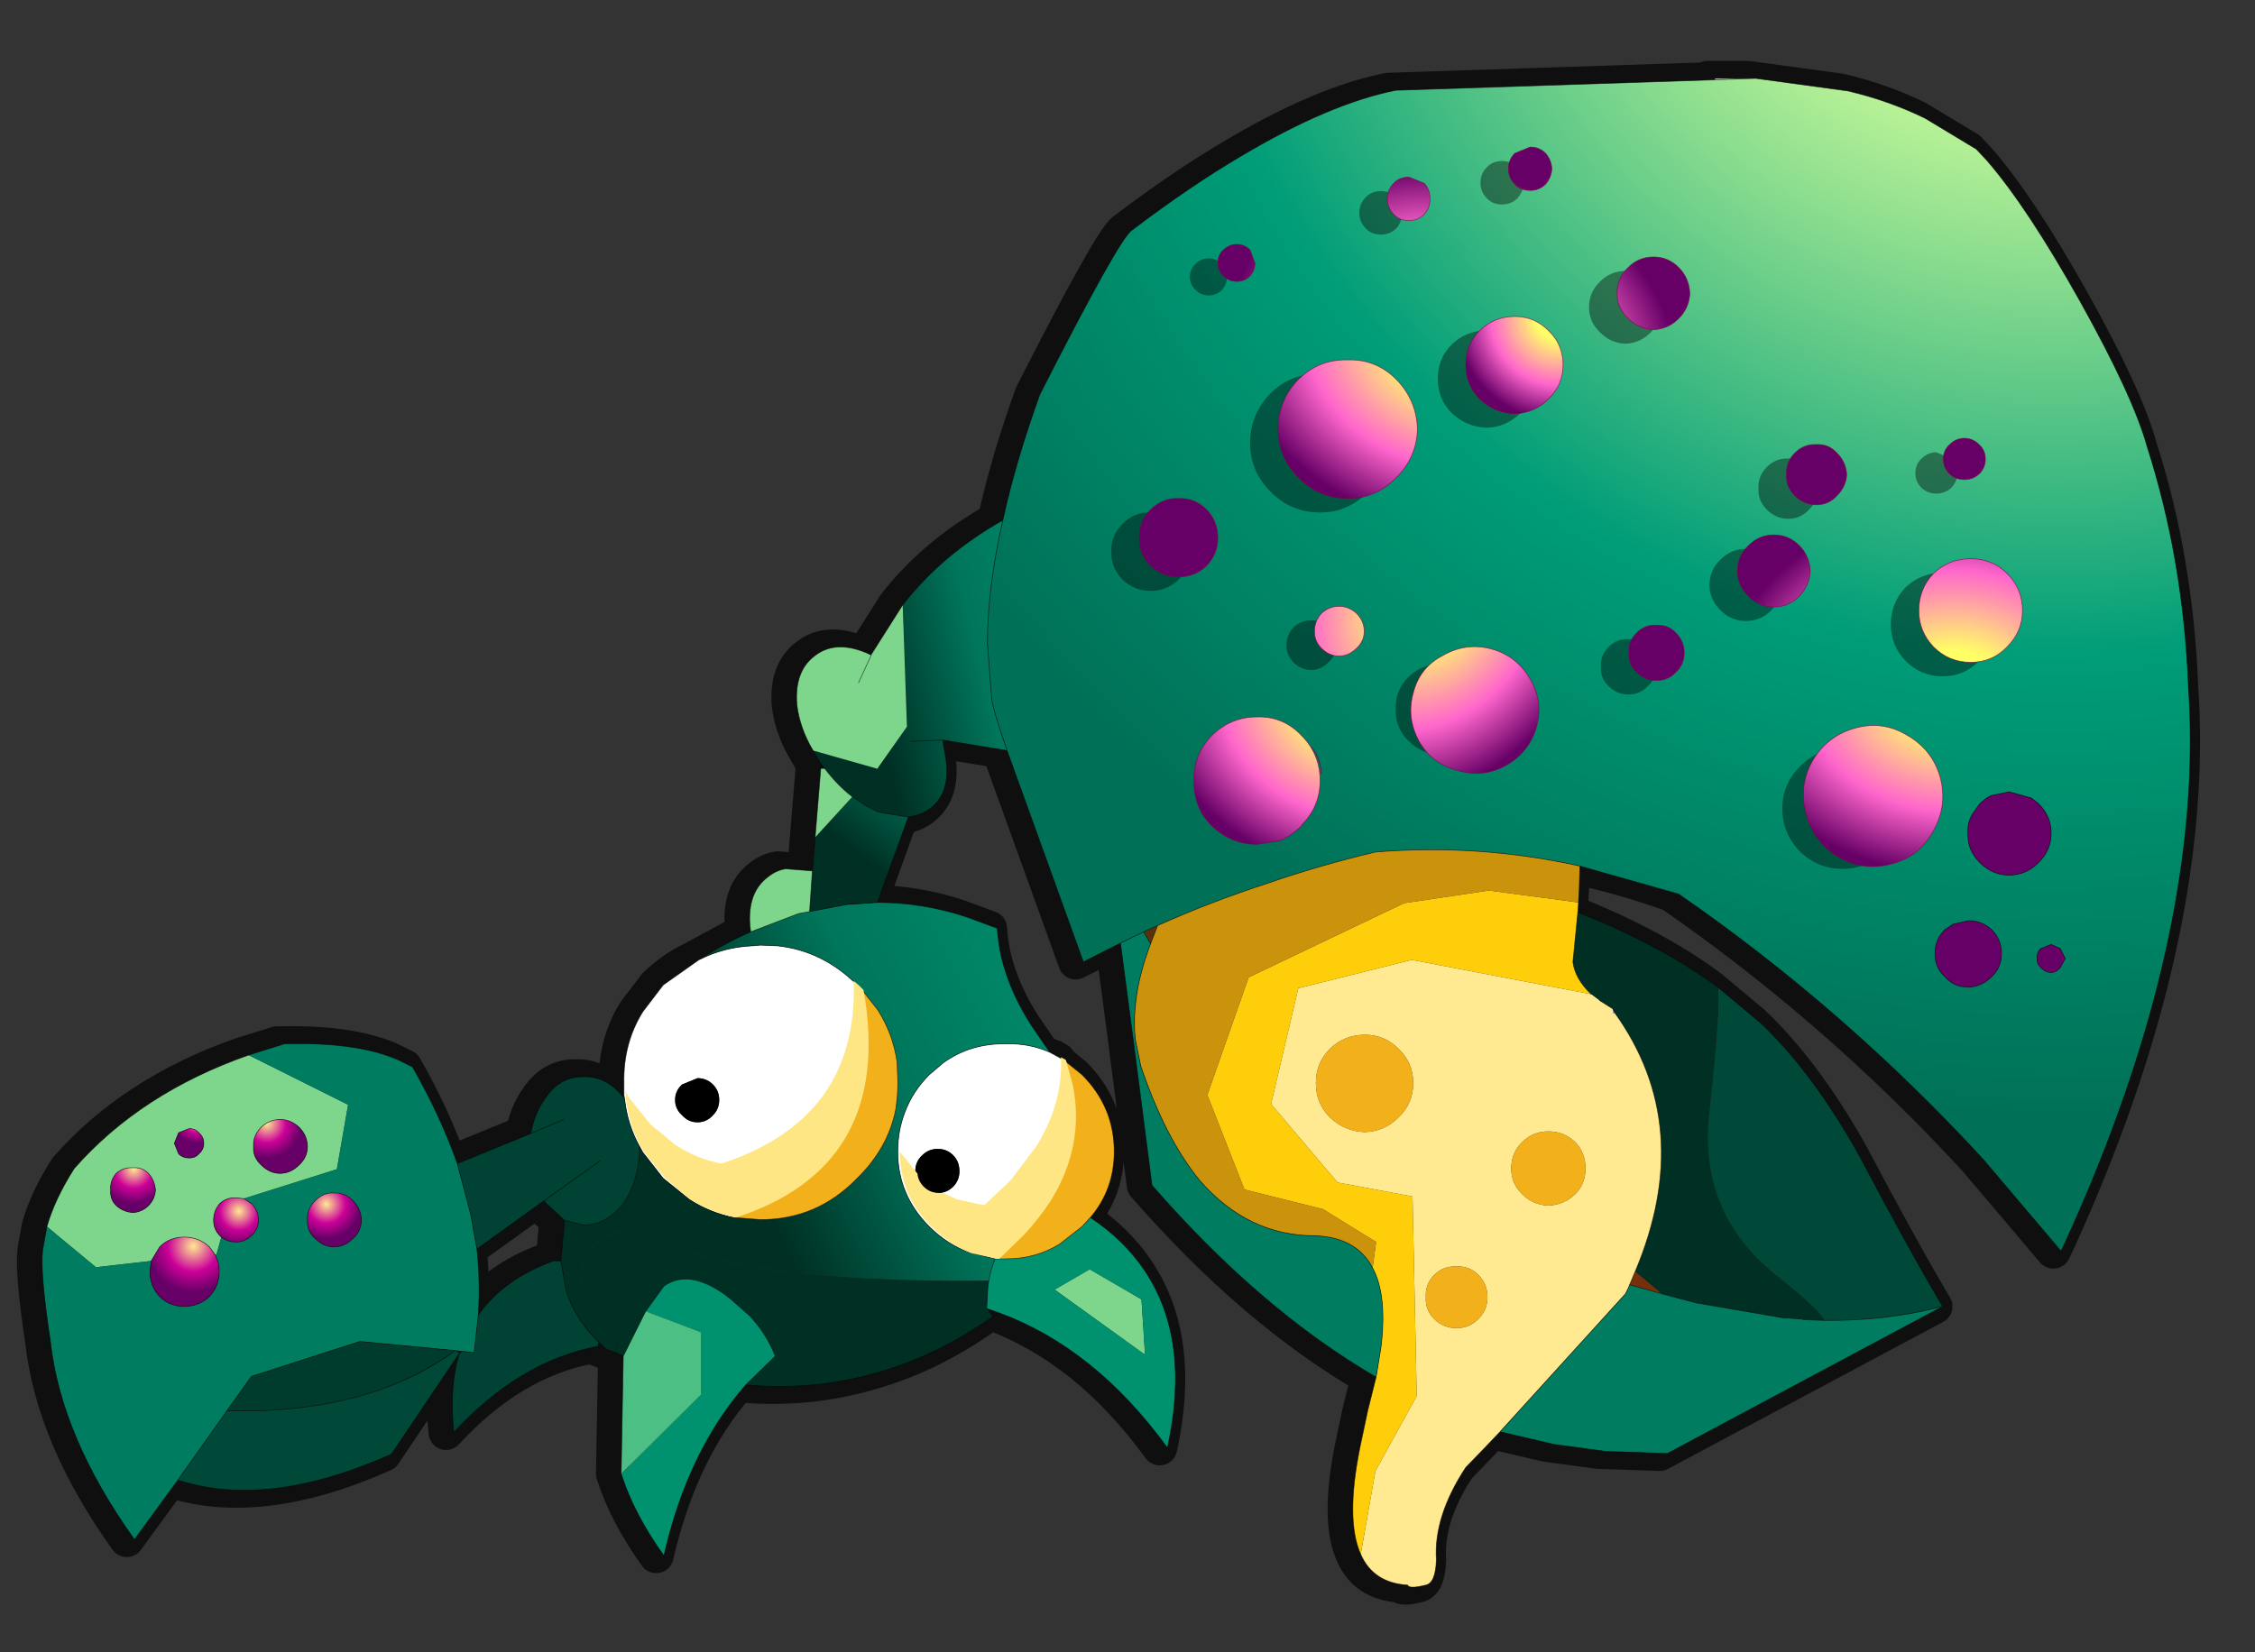 <svg width="161" height="118" xmlns="http://www.w3.org/2000/svg" xmlns:xlink="http://www.w3.org/1999/xlink">
 <rect width="100%" height="100%" fill="#333333" stroke="none"/>
 <defs>
  <g transform="matrix(1,0,0,1,192.55,294) " id="shape0">
   <path id="svg_1" stroke-opacity="0" stroke-linejoin="round" stroke-linecap="round" stroke="#ff00ff" fill="none" d="m187.95,-293.5l0,380l-379.95,0l-0.05,0l0,-380l380,0m-95,294.1l-189.95,0"/>
   <path id="svg_2" stroke-opacity="0" stroke-linejoin="round" stroke-linecap="round" stroke="#ff00ff" fill="none" d="m187.95,-293.5l-190,190l190,190m-380,-380l190,190l-189.95,190"/>
   <path id="svg_3" stroke-width="2.5" stroke-opacity="0.702" stroke-linejoin="round" stroke-linecap="round" stroke="#000000" fill="none" d="m70.9,-121q-3.75,-6.7 -6.65,-10.05l-0.75,-0.8l-3.65,-2.2q-2.55,-1.25 -5.5,-1.95l-6.6,-0.9l-2.85,0l-0.05,0l0,0.1l-22.8,0.75q-4.75,0.95 -11.05,4.7q-3.65,2.15 -7.8,5.3q-0.9,0.6 -6.55,11.7q-1.75,4.85 -2.65,9q-4.35,2.45 -7.15,6.05l-2.25,3.55l0,0.05l-0.4,-0.2q-2.2,-0.9 -3.65,0.25q-1.45,1.1 -1.25,3.5q0.2,1.65 1.15,3.25l0.55,0.95l0.3,0.35l-0.3,0l-0.6,7.3l-1.9,-0.15q-0.7,0.1 -1.3,0.6q-1.45,1.1 -1.25,3.5l0.05,0.4l-3.7,2q-1.35,0.65 -2.55,1.8l-1.45,1.9q-1.4,2.25 -1.35,5.05l0,0.9l-0.05,0.15q-1.2,-1.5 -2.8,-1.45q-1.7,-0.05 -2.75,1.5q-0.8,1.1 -1.05,2.55l-5.25,2.15q-1.2,-3.4 -3.2,-6.9l-1,-0.5q-2.95,-1.3 -8.15,-1.15l-2.55,0.8q-7.7,2.7 -12.45,8.1q-1.4,2.2 -1.95,4.15l-0.3,1.65q-0.2,1.6 0.55,6.55q0.75,6.8 6,14.15l3.1,-4.25q6.4,2.1 15.25,-1.85l4.85,-7.2l-0.3,-0.2l0.35,0.05l0.1,0l-0.15,0.15q-0.75,2.45 -0.4,5.65q4.7,-5.1 10.3,-6.15l0.05,-0.3l0.1,0.1l0.4,0.4l0.8,0.3l0.45,0.2l-0.15,8.4q0.9,2.85 3.05,5.85q1.7,-7.45 5.85,-12.2q4.95,0.45 9.5,-0.9q4.2,-1.2 8.1,-3.95l-0.4,-0.6l0.85,0.3q6.85,2.5 12.05,9.65q1.7,-7.75 -1.65,-12.7q-1.45,-2.15 -3.85,-3.75q1.7,-2 1.7,-4.7q0,-3.2 -2.3,-5.5l-1.15,-0.95l0,-0.1l-0.35,-0.2l0,0.05l-0.8,-0.4l-1.3,-1.9q-2.25,-3.5 -2.45,-6.95l-2.15,-0.8q-3.15,-1.05 -6.4,-1.05l2.2,-6.1q0.85,-0.1 1.55,-0.6q1.45,-1.1 1.15,-3.45l-0.25,-1.45l4.6,0.75l5.45,15.1l2.65,-1.35l0.9,6.85l1.35,10.45q7.75,8.9 16,13.7l-0.6,2.4l-0.55,2.6q-1.05,5.2 0.05,7.65q0.9,2.05 3.35,2.2q0.1,0.3 1.3,0q0.7,-0.15 0.75,-1.8q-0.2,-3.1 2.1,-6.6l1.45,-1.5l1,-1.05l3.85,0.9l3.7,0.5l4.4,0.15l19.65,-10.5q-2.35,-3.95 -6.05,-10.95q-3.3,-5.85 -6.95,-9.3l-3.05,-2.55q-4.05,-3 -10,-5.35l0.05,-0.7l0.05,-0.95l0.05,-1.65q3.55,0.75 7.05,2q11.8,8.15 21.75,18.95l5.55,6.55l0.4,-0.85q7.75,-17.05 8.7,-31.7q0.25,-3.95 0,-7.65q-0.35,-9.15 -2.95,-17.25q-1,-3.6 -4.8,-10.4m-109.55,64.4l1.35,1.25l-0.25,2.9l-0.55,0q-3.55,1.3 -5.35,3.85q0.15,-2.35 -0.1,-4.7l4.8,-3.45l0.1,0.15"/>
   <path id="svg_4" fill-rule="evenodd" fill="#ffe0c1" d="m48.3,-136.9l-1.5,0.05l-1.4,0.05l0,-0.1l0.05,0l2.85,0"/>
   <path id="svg_5" fill-rule="evenodd" fill="#c85111" d="m-61.6,-52.9l-0.1,0l0.1,0"/>
   <path id="svg_6" fill-rule="evenodd" fill="#762f0a" d="m39.7,-51.7l1.9,1.6l-2.3,-0.65l0.4,-0.95m-35.85,-16.6l0.15,-0.05l-0.15,0.05"/>
   <path id="svg_7" fill-rule="evenodd" fill="#ffffff" d="m-5.8,-52.6l-0.2,0l-1.8,-0.45q-1.6,-0.55 -2.9,-1.85q-2.25,-2.25 -2.25,-5.35q0,-1.5 0.5,-2.8q0.55,-1.5 1.75,-2.7l1,-0.85q1.95,-1.4 4.5,-1.35q1.65,-0.05 3.1,0.6l1,0.55l0.5,1.8q0.9,4.3 -1.5,8.2l-1.9,2.4l-1.8,1.8m-21.35,-21.35q1.75,-0.9 3.8,-1l0.6,-0.05l1.2,0.05q3.25,0.35 5.7,2.8l0.35,0.35l0.1,0.9q1.65,11.75 -9.25,15.35q-1.75,-0.35 -3.25,-1.35l-1.8,-1.45l-1.45,-1.85l-0.25,-0.45q-0.85,-1.55 -1.05,-3.35l-0.05,-0.3l0,-0.9q-0.05,-2.8 1.35,-5.05l1.45,-1.9l2.55,-1.8m1.45,10q0,-0.65 -0.45,-1.1q-0.45,-0.45 -1.1,-0.45l-1.1,0.45q-0.5,0.45 -0.5,1.1q0,0.65 0.5,1.1q0.45,0.5 1.1,0.5q0.65,0 1.1,-0.5q0.45,-0.45 0.45,-1.1m14.5,3.95q-0.5,0.45 -0.5,1.15q0,0.65 0.5,1.1q0.45,0.45 1.1,0.45q0.65,0 1.1,-0.45q0.45,-0.45 0.45,-1.1q0,-0.7 -0.45,-1.15q-0.45,-0.45 -1.1,-0.45q-0.65,0 -1.1,0.45"/>
   <path id="svg_8" fill-rule="evenodd" fill="#ffcccc" d="m15.65,-71.95l0.05,-0.05l0.05,0.05l-0.1,0"/>
   <path id="svg_9" fill-rule="evenodd" fill="#000000" d="m-25.7,-63.95q0,0.65 -0.45,1.1q-0.45,0.5 -1.1,0.5q-0.65,0 -1.1,-0.5q-0.5,-0.45 -0.5,-1.1q0,-0.65 0.5,-1.1l1.1,-0.45q0.65,0 1.1,0.45q0.45,0.45 0.45,1.1m14.5,3.95q0.45,-0.45 1.1,-0.45q0.65,0 1.1,0.45q0.45,0.45 0.45,1.15q0,0.65 -0.45,1.1q-0.45,0.45 -1.1,0.45q-0.65,0 -1.1,-0.45q-0.5,-0.45 -0.5,-1.1q0,-0.7 0.5,-1.15"/>
   <path id="svg_10" fill-rule="evenodd" fill="#5e1f09" d="m51.7,-48.25l1.5,0.05l-1.5,-0.05"/>
   <path id="svg_11" fill-rule="evenodd" fill="#a65b13" d="m-32.45,-64l-0.05,-0.1l-0.05,-0.05l0.05,-0.15l0.05,0.3"/>
   <path id="svg_12" fill-rule="evenodd" fill="#ac450f" d="m4,-68.3l-0.15,0l0.15,-0.05l0,0.05"/>
   <path id="svg_13" fill-rule="evenodd" fill="#59310b" d="m4.6,-75.95l1,-0.45l-0.5,1.3l-0.5,-0.85"/>
   <path id="svg_14" fill-rule="evenodd" fill="#b78bc2" d="m38.1,-70.45l0.15,0.3l-0.15,0l0,-0.3"/>
   <path id="svg_15" fill-rule="evenodd" fill="#004838" d="m53.2,-48.2q-0.2,-0.65 -3.4,-3.2q-5.65,-4.5 -4.8,-11.7q0.8,-7.25 0.6,-8.9l3.05,2.55q3.65,3.45 6.95,9.3q3.7,7 6.05,10.95q-4,1.05 -8.45,1m-117.55,11.4l3.5,-4.95l2.5,0q8.45,-0.35 13.8,-4.3l0.3,0.2l-4.85,7.2q-8.85,3.95 -15.25,1.85"/>
   <path id="svg_16" fill-rule="evenodd" fill="#002f24" d="m45.6,-72q0.2,1.65 -0.6,8.9q-0.85,7.2 4.8,11.7q3.2,2.55 3.4,3.2l-1.5,-0.05l-1.25,-0.1l-6.4,-1.1l-2.45,-0.65l-1.9,-1.6q4.35,-10.35 -1.45,-18.45l-0.15,-0.3l-0.95,-0.6l-0.6,-0.45q-1.15,-1.1 -1.3,-2.3l0.35,-3.55q5.95,2.35 10,5.35m-52.15,21.95l-0.05,1l0.4,0.6q-3.9,2.75 -8.1,3.95q-4.55,1.35 -9.5,0.9l2.1,-2.05q-0.65,-1.65 -1.85,-2.9l-1.3,-1.15l-0.45,-0.35q-2.6,-1.85 -4.35,-0.6l-1.3,1.8l-1.6,3.2l-0.45,-0.2l-0.15,-1.2q-2.05,-1.05 -2.3,-3.15q-0.6,-3.95 3.45,-4.45q7.15,3.8 25.55,3.6l-0.1,1"/>
   <path id="svg_17" fill-rule="evenodd" fill="url(#gradient0)" d="m-5.45,-105.35q0.9,-4.15 2.65,-9q5.65,-11.1 6.55,-11.7q4.15,-3.15 7.8,-5.3q6.3,-3.75 11.05,-4.7l22.8,-0.75l1.4,-0.05l1.5,-0.05l6.6,0.9q2.95,0.7 5.5,1.95l3.65,2.2l0.75,0.8q2.9,3.35 6.65,10.05q3.8,6.8 4.8,10.4q2.6,8.1 2.95,17.25q0.25,3.7 0,7.65q-0.95,14.65 -8.7,31.7l-0.4,0.85l-5.55,-6.55q-9.95,-10.8 -21.75,-18.95l-7.05,-2q-7.25,-1.6 -14.6,-1q-4,0.95 -7.75,2.25q-4,1.3 -7.8,3l-1,0.45l-1.65,0.8l-2.65,1.35l-5.45,-15.1q-1.05,-3.05 -1.1,-3.75l-0.3,-3.9q0,-3.95 1.1,-8.8m74.85,30.3l-0.75,0.3q-0.3,0.3 -0.25,0.7q-0.05,0.35 0.25,0.65q0.35,0.35 0.75,0.35q0.35,0 0.65,-0.35l0.35,-0.65l-0.35,-0.7l-0.65,-0.3m-4.25,-1.05q-0.7,-0.65 -1.65,-0.65l-1.1,0.25l-0.6,0.4q-0.7,0.7 -0.7,1.7q0,1 0.7,1.65q0.5,0.55 1.15,0.7l0.55,0.05q0.95,-0.05 1.65,-0.75q0.7,-0.65 0.7,-1.65q0,-1 -0.7,-1.7m2.85,-9.4l-1.6,-0.45l-1.25,0.25q-0.45,0.2 -0.85,0.6l-0.5,0.7q-0.4,0.65 -0.35,1.4q-0.05,1.2 0.85,2.1q0.9,0.9 2.1,0.9q1.2,0 2.1,-0.9q0.9,-0.9 0.9,-2.1q0,-1.2 -0.9,-2.1l-0.5,-0.4"/>
   <path id="svg_18" fill-rule="evenodd" fill="url(#gradient1)" d="m-6,-52.6q-0.5,1.2 -0.55,2.55l0.1,-1q-18.4,0.2 -25.55,-3.6q-4.05,0.5 -3.45,4.45q0.25,2.1 2.3,3.15l0.15,1.2l-0.8,-0.3l-0.4,-0.4l-0.1,-0.1q-1.75,-1.7 -2.35,-3.75l-0.35,-2.05l0.25,-2.9l1.4,0.35q1.65,-0.05 2.85,-1.6q1.05,-1.6 1.1,-3.75l0,-0.3l0.25,0.45l1.45,1.85l1.8,1.45q1.5,1 3.25,1.35l1.9,0.15q4.05,0 6.9,-2.95q2.2,-2.15 2.75,-4.9q0.15,-0.95 0.15,-1.95l-0.05,-1.45q-0.3,-2.05 -1.4,-3.75l-1.1,-1.4l-0.35,-0.35q-2.45,-2.45 -5.7,-2.8l-1.2,-0.05l-0.6,0.05q-2.05,0.1 -3.8,1q1.85,-1.2 3.7,-2l3.4,-1.3l0.8,-0.15l2.65,-0.5l2.2,-0.15q3.25,0 6.4,1.05l2.15,0.8q0.2,3.45 2.45,6.95l1.3,1.9q-1.45,-0.65 -3.1,-0.6q-2.55,-0.05 -4.5,1.35l-1,0.85q-1.2,1.2 -1.75,2.7q-0.5,1.3 -0.5,2.8q0,3.1 2.25,5.35q1.3,1.3 2.9,1.85l1.8,0.45"/>
   <path id="svg_19" fill-rule="evenodd" fill="url(#gradient2)" d="m-5.45,-105.35q-1.1,4.85 -1.1,8.8l0.3,3.9q0.05,0.7 1.1,3.75l-4.6,-0.75l0.25,1.45q0.3,2.35 -1.15,3.45q-0.7,0.5 -1.55,0.6l-2.15,-0.35l-0.8,-0.4l-1.05,-0.7q-1.05,-0.8 -1.95,-2l-0.3,-0.35l-0.55,-0.95l4.6,1.3l0.05,-0.1l2.05,-2.9l-0.3,-8.7q2.8,-3.6 7.15,-6.05m-6.6,15.8l2.3,-0.1l-2.3,0.1"/>
   <path id="svg_20" fill-rule="evenodd" fill="url(#gradient3)" d="m-16.2,-85.6l1.05,0.7l0.8,0.4l2.15,0.35l-2.2,6.1l-2.2,0.15l-2.65,0.5l0.2,-2.9l0.2,-2.4l2.65,-2.9"/>
   <path id="svg_21" fill-rule="evenodd" fill="#7dd68c" d="m4.45,-49.7l0.25,3.95l-6.45,-4.65l2.5,-1.45l3.7,2.15m-17.05,-49.6l0.3,8.7l-2.05,2.9l-0.05,0.1l-4.6,-1.3q-0.95,-1.6 -1.15,-3.25q-0.2,-2.4 1.25,-3.5q1.45,-1.15 3.65,-0.25l0.4,0.2l0,-0.05l2.25,-3.55m-5.55,11.7q0.9,1.2 1.95,2l-2.65,2.9l0.4,-4.9l0.3,0m2.4,-6.15l0.9,-1.95l-0.9,1.95m-3.5,16.35l-0.8,0.15l-3.4,1.3l-0.05,-0.4q-0.2,-2.4 1.25,-3.5q0.6,-0.5 1.3,-0.6l1.9,0.15l-0.2,2.9m-40.05,10.25l7.1,3.55l-0.8,4.6l-6.65,2.1l-0.55,-0.05q-0.65,-0.05 -1.15,0.4q-0.45,0.5 -0.45,1.2q0,0.65 0.45,1.1l0.1,0.1l-0.35,1.25l-0.1,0l-0.4,-0.55q-0.75,-0.7 -1.8,-0.7q-1.05,0 -1.75,0.7l-0.6,1l-3.95,0.45l-3.5,-2.9q0.55,-1.95 1.95,-4.15q4.75,-5.4 12.45,-8.1m-5,5.55l-0.3,0.75l0.3,0.75q0.3,0.3 0.75,0.3q0.45,0 0.7,-0.3q0.35,-0.3 0.35,-0.75q0,-0.45 -0.35,-0.75q-0.25,-0.3 -0.7,-0.3l-0.75,0.3m-4.45,2.9q-0.45,0.5 -0.4,1.2q-0.05,0.65 0.4,1.1q0.5,0.45 1.2,0.5q0.65,-0.05 1.1,-0.5q0.45,-0.45 0.5,-1.1q-0.05,-0.7 -0.5,-1.2q-0.45,-0.45 -1.1,-0.4q-0.7,-0.05 -1.2,0.4m11.7,-3.85q-0.75,0 -1.35,0.55q-0.6,0.6 -0.55,1.4q-0.05,0.75 0.55,1.3q0.6,0.6 1.35,0.6q0.75,0 1.35,-0.6q0.6,-0.55 0.6,-1.3q0,-0.8 -0.6,-1.4q-0.6,-0.55 -1.35,-0.55"/>
   <path id="svg_22" fill-rule="evenodd" fill="#00916f" d="m4.45,-49.7l-3.7,-2.15l-2.5,1.45l6.45,4.65l-0.25,-3.95m-3.65,-5.85q2.4,1.6 3.85,3.75q3.35,4.95 1.65,12.7q-5.2,-7.15 -12.05,-9.65l-0.85,-0.3l0.05,-1q0.05,-1.35 0.55,-2.55l0.2,0l0.6,0q2.1,0 3.8,-1.05l1.6,-1.25l0.6,-0.65m-31.75,6.7l1.3,-1.8q1.75,-1.25 4.35,0.6l0.45,0.35l1.3,1.15q1.2,1.25 1.85,2.9l-2.1,2.05q-4.15,4.75 -5.85,12.2q-2.15,-3 -3.05,-5.85l5.7,-5.65l0,-4.45l-3.95,-1.5"/>
   <path id="svg_23" fill-rule="evenodd" fill="#4cc084" d="m-30.95,-48.85l3.95,1.5l0,4.45l-5.7,5.65l0.15,-8.4l1.6,-3.2"/>
   <path id="svg_24" fill-rule="evenodd" fill="#ffe991" d="m36.55,-71.5l0.6,0.45l0.95,0.6l0,0.3l0.15,0q5.8,8.1 1.45,18.45l-0.4,0.95l-0.1,0.25l-0.2,0.4l-8.95,9.85l-1,1.05l-1.45,1.5q-2.3,3.5 -2.1,6.6q-0.05,1.65 -0.75,1.8q-1.2,0.3 -1.3,0q-2.45,-0.15 -3.35,-2.2l1.05,-5.95l2.95,-5.35l-0.3,-14.25l-5.35,-1l-4.75,-5.6l1.95,-8.3l0.1,0l8,-2l12.8,2.45m-18.65,3.9q-1,1 -1,2.45q0,1.45 1,2.45q1.05,1 2.5,1.05q1.4,-0.05 2.4,-1.05q1.05,-1 1.05,-2.45q0,-1.45 -1.05,-2.45q-1,-1 -2.4,-1q-1.45,0 -2.5,1m15.6,11.2q1.1,-0.05 1.9,-0.8q0.75,-0.75 0.75,-1.85q0,-1.15 -0.75,-1.9q-0.8,-0.75 -1.9,-0.75q-1.1,0 -1.85,0.75q-0.8,0.75 -0.8,1.9q0,1.1 0.8,1.85q0.75,0.75 1.85,0.8m-4.35,6.55q0,-0.95 -0.65,-1.6q-0.65,-0.65 -1.55,-0.6q-0.95,-0.05 -1.6,0.6q-0.65,0.65 -0.6,1.6q-0.05,0.9 0.6,1.55q0.65,0.65 1.6,0.65q0.9,0 1.55,-0.65q0.65,-0.65 0.65,-1.55"/>
   <path id="svg_25" fill-rule="evenodd" fill="#ffce0b" d="m35.6,-77.35l-0.35,3.55q0.15,1.2 1.3,2.3l-12.8,-2.45l-8,2l-0.05,-0.05l-0.05,0.05l-1.95,8.3l4.75,5.6l5.35,1l0.3,14.25l-2.95,5.35l-1.05,5.95q-1.1,-2.45 -0.05,-7.65l0.55,-2.6l0.6,-2.4l0.35,-2.15q0.45,-3.7 -0.6,-5.65l0.25,-1.85l-3.8,-2.35l-5.6,-1.4l-2.65,-6.75l2.95,-8.4l11.1,-5.3l6.05,-0.9l6.4,0.85l-0.05,0.7"/>
   <path id="svg_26" fill-rule="evenodd" fill="#f2b11a" d="m17.9,-67.6q1.05,-1 2.5,-1q1.4,0 2.4,1q1.05,1 1.05,2.45q0,1.45 -1.05,2.45q-1,1 -2.4,1.05q-1.45,-0.05 -2.5,-1.05q-1,-1 -1,-2.45q0,-1.45 1,-2.45m-17.1,12.05l-0.6,0.65l-1.6,1.25q-1.7,1.05 -3.8,1.05l-0.6,0l1.8,-1.8l1.9,-2.4q2.4,-3.9 1.5,-8.2l-0.5,-1.8l1.3,1.05q2.3,2.3 2.3,5.5q0,2.7 -1.7,4.7m28.35,5.7q0,0.9 -0.65,1.55q-0.65,0.65 -1.55,0.65q-0.95,0 -1.6,-0.65q-0.65,-0.65 -0.6,-1.55q-0.05,-0.95 0.6,-1.6q0.65,-0.65 1.6,-0.6q0.9,-0.05 1.55,0.6q0.65,0.65 0.65,1.6m4.35,-6.55q-1.1,-0.05 -1.85,-0.8q-0.8,-0.75 -0.8,-1.85q0,-1.15 0.8,-1.9q0.75,-0.75 1.85,-0.75q1.1,0 1.9,0.75q0.75,0.75 0.75,1.9q0,1.1 -0.75,1.85q-0.8,0.75 -1.9,0.8m-49,-15.4l1.1,1.4q1.1,1.7 1.4,3.75l0.05,1.45q0,1 -0.15,1.95q-0.55,2.75 -2.75,4.9q-2.85,2.95 -6.9,2.95l-1.9,-0.15q10.9,-3.6 9.25,-15.35l-0.1,-0.9"/>
   <path id="svg_27" fill-rule="evenodd" fill="#cb920c" d="m5.6,-76.4q3.8,-1.7 7.8,-3q3.75,-1.3 7.75,-2.25q7.35,-0.6 14.6,1l-0.05,1.65l-0.05,0.95l-6.4,-0.85l-6.05,0.9l-11.1,5.3l-2.95,8.4l2.65,6.75l5.6,1.4l3.8,2.35l-0.25,1.85q-1.15,-2.2 -4.15,-2.3q-4.75,0 -8.2,-3.95q-2.45,-3 -4.2,-8.15l-0.4,-1.95l0,-0.05q-0.3,-3.1 1.1,-6.75l0.5,-1.3"/>
   <path id="svg_28" fill-rule="evenodd" fill="#007d60" d="m2.95,-75.15l1.65,-0.8l0.5,0.85q-1.4,3.65 -1.1,6.75l-0.15,0.05l0.15,0l0.4,1.95q1.75,5.15 4.2,8.15q3.45,3.95 8.2,3.95q3,0.1 4.15,2.3q1.05,1.95 0.6,5.65l-0.35,2.15q-8.25,-4.8 -16,-13.7l-1.35,-10.45l-0.9,-6.85m50.25,26.95q4.45,0.05 8.45,-1l-19.65,10.5l-4.4,-0.15l-3.7,-0.5l-3.85,-0.9l8.95,-9.85l0.2,-0.4l0.1,-0.25l2.3,0.65l2.45,0.65l6.4,1.1l1.25,0.1l1.5,0.05m-117.55,11.4l-3.1,4.25q-5.25,-7.35 -6,-14.15q-0.75,-4.95 -0.55,-6.55l0.3,-1.65l3.5,2.9l3.95,-0.45l-0.1,0.75q0,1.05 0.7,1.8q0.7,0.7 1.75,0.7q1.05,0 1.8,-0.7q0.7,-0.75 0.7,-1.8q0,-0.65 -0.3,-1.2l0.1,0l0.35,-1.25q0.45,0.35 1.05,0.35q0.65,0 1.1,-0.45q0.5,-0.45 0.5,-1.1q0,-0.7 -0.5,-1.2l-0.55,-0.35l6.65,-2.1l0.8,-4.6l-7.1,-3.55l2.55,-0.8q5.2,-0.15 8.15,1.15l1,0.5q2,3.5 3.2,6.9l0.95,3.6l0.45,2.5q0.25,2.35 0.1,4.7l-0.3,2.7l-0.9,-0.1l-0.1,0l-0.35,-0.05l-6.8,-0.65l-7.75,2.5l-1.75,2.45l-3.5,4.95m11.15,-20.5q-0.75,-0.05 -1.35,0.55q-0.6,0.6 -0.55,1.4q-0.05,0.75 0.55,1.3q0.6,0.6 1.35,0.6q0.75,0 1.35,-0.6q0.6,-0.55 0.6,-1.3q0,-0.8 -0.6,-1.4q-0.6,-0.6 -1.35,-0.55"/>
   <path id="svg_29" fill-rule="evenodd" fill="#660066" d="m68,-85.5l0.5,0.4q0.9,0.9 0.9,2.1q0,1.2 -0.9,2.1q-0.9,0.9 -2.1,0.9q-1.2,0 -2.1,-0.9q-0.9,-0.9 -0.85,-2.1q-0.05,-0.75 0.35,-1.4l0.5,-0.7q0.4,-0.4 0.85,-0.6l1.25,-0.25l1.6,0.45m-2.85,9.4q0.7,0.7 0.7,1.7q0,1 -0.7,1.65q-0.7,0.7 -1.65,0.75l-0.55,-0.05q-0.65,-0.15 -1.15,-0.7q-0.7,-0.65 -0.7,-1.65q0,-1 0.7,-1.7l0.6,-0.4l1.1,-0.25q0.95,0 1.65,0.65m4.25,1.05l0.65,0.3l0.35,0.7l-0.35,0.65q-0.3,0.35 -0.65,0.35q-0.4,0 -0.75,-0.35q-0.3,-0.3 -0.25,-0.65q-0.05,-0.4 0.25,-0.7l0.75,-0.3"/>
   <path id="svg_30" fill-rule="evenodd" fill="#003c2e" d="m-60.85,-41.75l1.75,-2.45l7.75,-2.5l6.8,0.65q-5.35,3.95 -13.8,4.3l-2.5,0"/>
   <path id="svg_31" fill-rule="evenodd" fill="#004233" d="m-31.4,-60.65l0,0.3q-0.05,2.15 -1.1,3.75q-1.2,1.55 -2.85,1.6l-1.4,-0.35l-1.35,-1.25l-0.1,-0.15l4,-2.85l-4,2.85l-4.8,3.45l-0.45,-2.5l-0.95,-3.6l5.25,-2.15q0.25,-1.45 1.05,-2.55q1.05,-1.55 2.75,-1.5q1.6,-0.05 2.8,1.45l0.05,0.05l0.05,0.1q0.2,1.8 1.05,3.35m-5.6,8.2l0.35,2.05q0.6,2.05 2.35,3.75l-0.05,0.3q-5.6,1.05 -10.3,6.15q-0.35,-3.2 0.4,-5.65l0.15,-0.15l0.9,0.1l0.3,-2.7q1.8,-2.55 5.35,-3.85l0.55,0m0.2,-10.1l-2.35,1l2.35,-1"/>
   <path id="svg_32" fill-rule="evenodd" fill="url(#gradient4)" d="m-61.7,-52.9q0.3,0.55 0.3,1.2q0,1.05 -0.7,1.8q-0.75,0.7 -1.8,0.7q-1.05,0 -1.75,-0.7q-0.7,-0.75 -0.7,-1.8l0.1,-0.75l0.6,-1q0.7,-0.7 1.75,-0.7q1.05,0 1.8,0.7l0.4,0.55"/>
   <path id="svg_33" fill-rule="evenodd" fill="url(#gradient5)" d="m-59.65,-56.9l0.55,0.35q0.5,0.5 0.5,1.2q0,0.65 -0.5,1.1q-0.45,0.45 -1.1,0.45q-0.6,0 -1.05,-0.35l-0.1,-0.1q-0.45,-0.45 -0.45,-1.1q0,-0.7 0.45,-1.2q0.5,-0.45 1.15,-0.4l0.55,0.05"/>
   <path id="svg_34" fill-rule="evenodd" fill="url(#gradient6)" d="m-53.2,-57.3q0.75,-0.05 1.35,0.55q0.6,0.6 0.6,1.4q0,0.75 -0.6,1.3q-0.6,0.6 -1.35,0.6q-0.75,0 -1.35,-0.6q-0.6,-0.55 -0.55,-1.3q-0.05,-0.8 0.55,-1.4q0.6,-0.6 1.35,-0.55"/>
   <path id="svg_35" fill-rule="evenodd" fill="url(#gradient7)" d="m-57.05,-62.55q0.75,0 1.35,0.55q0.6,0.6 0.6,1.4q0,0.75 -0.6,1.3q-0.6,0.6 -1.35,0.6q-0.75,0 -1.35,-0.6q-0.6,-0.55 -0.55,-1.3q-0.05,-0.8 0.55,-1.4q0.6,-0.55 1.35,-0.55"/>
   <path id="svg_36" fill-rule="evenodd" fill="url(#gradient8)" d="m-64.3,-61.6l0.75,-0.3q0.45,0 0.7,0.3q0.35,0.3 0.35,0.75q0,0.45 -0.35,0.75q-0.25,0.3 -0.7,0.3q-0.45,0 -0.75,-0.3l-0.3,-0.75l0.3,-0.75"/>
   <path id="svg_37" fill-rule="evenodd" fill="url(#gradient9)" d="m-68.75,-58.7q0.5,-0.45 1.2,-0.4q0.65,-0.05 1.1,0.4q0.45,0.5 0.5,1.2q-0.05,0.65 -0.5,1.1q-0.45,0.45 -1.1,0.5q-0.7,-0.05 -1.2,-0.5q-0.45,-0.45 -0.4,-1.1q-0.05,-0.7 0.4,-1.2"/>
   <path id="svg_38" stroke-width="0.05" stroke-opacity="0.6" stroke-linejoin="round" stroke-linecap="round" stroke="#000000" fill="none" d="m45.4,-136.8l-22.8,0.75q-4.75,0.95 -11.05,4.7q-3.65,2.15 -7.8,5.3q-0.9,0.6 -6.55,11.7q-1.75,4.85 -2.65,9q-1.1,4.85 -1.1,8.8l0.3,3.9q0.05,0.7 1.1,3.75l5.45,15.1l2.65,-1.35l1.65,-0.8l1,-0.45q3.8,-1.7 7.8,-3q3.75,-1.3 7.75,-2.25q7.35,-0.6 14.6,1l7.05,2q11.8,8.15 21.75,18.95l5.55,6.55l0.4,-0.85q7.75,-17.05 8.7,-31.7q0.25,-3.95 0,-7.65q-0.35,-9.15 -2.95,-17.25q-1,-3.6 -4.8,-10.4q-3.75,-6.7 -6.65,-10.05l-0.75,-0.8l-3.65,-2.2q-2.55,-1.25 -5.5,-1.95l-6.6,-0.9l-1.5,0.05l-1.4,0.05m0,-0.1l0.05,0l2.85,0m4.9,88.7q4.45,0.05 8.45,-1q-2.35,-3.95 -6.05,-10.95q-3.3,-5.85 -6.95,-9.3l-3.05,-2.55q-4.05,-3 -10,-5.35l-0.35,3.55q0.15,1.2 1.3,2.3m0.6,0.45l0.95,0.6l0.15,0.3q5.8,8.1 1.45,18.45l-0.4,0.95l2.3,0.65l2.45,0.65l6.4,1.1m1.25,0.1l1.5,0.05m-17.45,-32.45l-0.05,1.65l-0.05,0.95l-0.05,0.7m-14.65,25.4q1.05,1.95 0.6,5.65l-0.35,2.15l-0.6,2.4l-0.55,2.6q-1.05,5.2 0.05,7.65m-15,-43.6l-0.5,-0.85m0.5,0.85l0.5,-1.3m15.35,24.45q-1.15,-2.2 -4.15,-2.3q-4.75,0 -8.2,-3.95q-2.45,-3 -4.2,-8.15l-0.4,-1.95m-0.15,0l1.35,10.45q7.75,8.9 16,13.7m-17.2,-24.2q-0.3,-3.1 1.1,-6.75m-1.1,6.75l0,0.05m-10.6,19.25l0.85,0.3q6.85,2.5 12.05,9.65q1.7,-7.75 -1.65,-12.7q-1.45,-2.15 -3.85,-3.75l-0.6,0.65l-1.6,1.25q-1.7,1.05 -3.8,1.05l-0.6,0l-0.2,0q-0.5,1.2 -0.55,2.55l-0.05,1m0.4,0.6l0.45,-0.3m6.55,-6.8q1.7,-2 1.7,-4.7q0,-3.2 -2.3,-5.5l-1.3,-1.05m40.4,16.05l-0.1,0.25l-0.2,0.4l-8.95,9.85l3.85,0.9l3.7,0.5l4.4,0.15l19.65,-10.5m-58.7,-25.95l0.9,6.85m26.2,28.05l-1,1.05l-1.45,1.5q-2.3,3.5 -2.1,6.6q-0.05,1.65 -0.75,1.8q-1.2,0.3 -1.3,0q-2.45,-0.15 -3.35,-2.2m-25.55,-73.85q-4.35,2.45 -7.15,6.05l-2.25,3.55l0,0.05l-0.9,1.95m-3.25,4.85l0.55,0.95l0.3,0.35q0.9,1.2 1.95,2l1.05,0.7l0.8,0.4l2.15,0.35q0.85,-0.1 1.55,-0.6q1.45,-1.1 1.15,-3.45l-0.25,-1.45l-2.3,0.1m2.3,-0.1l4.6,0.75m-10.1,-7q-2.2,-0.9 -3.65,0.25q-1.45,1.1 -1.25,3.5q0.2,1.65 1.15,3.25m0.55,0.95l0,0.35l-0.4,4.9l-0.2,2.4l-1.9,-0.15q-0.7,0.1 -1.3,0.6q-1.45,1.1 -1.25,3.5l0.05,0.4q-1.85,0.8 -3.7,2q1.75,-0.9 3.8,-1l0.6,-0.05l1.2,0.05q3.25,0.35 5.7,2.8l0.35,0.35l1.1,1.4q1.1,1.7 1.4,3.75l0.05,1.45q0,1 -0.15,1.95q-0.55,2.75 -2.75,4.9q-2.85,2.95 -6.9,2.95l-1.9,-0.15q-1.75,-0.35 -3.25,-1.35l-1.8,-1.45l-1.45,-1.85l-0.25,-0.45l0,0.3q-0.05,2.15 -1.1,3.75q-1.2,1.55 -2.85,1.6l-1.4,-0.35l-0.25,2.9l0.35,2.05q0.6,2.05 2.35,3.75l0.1,0.1l0.4,0.4l0.8,0.3m18.15,-49.9l-0.4,-0.15m-4,18.5l-0.8,0.15l-3.4,1.3m4.4,-4.35l-0.2,2.9l2.65,-0.5l2.2,-0.15l2.2,-6.1m10.1,16.8l-1.3,-1.9q-2.25,-3.5 -2.45,-6.95l-2.15,-0.8q-3.15,-1.05 -6.4,-1.05m-18.1,13.75l0,-0.9q-0.05,-2.8 1.35,-5.05l1.45,-1.9l2.55,-1.8m-5.4,9.8q-1.2,-1.5 -2.8,-1.45q-1.7,-0.05 -2.75,1.5q-0.8,1.1 -1.05,2.55l2.35,-1m4.25,-1.6l0.05,0.05l0.05,0.1l-0.05,-0.3l-0.05,0.15m-5.65,7.4l0.1,0.15l1.35,1.25m-6.15,6.75q1.8,-2.55 5.35,-3.85l0.55,0m-1.2,-4.3l4,-2.85m3.25,10.75l1.3,-1.8q1.75,-1.25 4.35,0.6l0.45,0.35l1.3,1.15q1.2,1.25 1.85,2.9l-2.1,2.05q4.95,0.45 9.5,-0.9q4.2,-1.2 8.1,-3.95m-25.2,-12.2q-0.85,-1.55 -1.05,-3.35m30.35,-3.35l1,0.55m-4.9,14.2l-1.8,-0.45q-1.6,-0.55 -2.9,-1.85q-2.25,-2.25 -2.25,-5.35q0,-1.5 0.5,-2.8q0.55,-1.5 1.75,-2.7l1,-0.85q1.95,-1.4 4.5,-1.35q1.65,-0.05 3.1,0.6m-71.6,12.45l-0.3,1.65q-0.2,1.6 0.55,6.55q0.75,6.8 6,14.15l3.1,-4.25l3.5,-4.95l1.75,-2.45l7.75,-2.5l6.8,0.65l0.35,0.05l0.1,0l0.9,0.1l0.3,-2.7q0.15,-2.35 -0.1,-4.7l-0.45,-2.5l-0.95,-3.6q-1.2,-3.4 -3.2,-6.9l-1,-0.5q-2.95,-1.3 -8.15,-1.15l-2.55,0.8m-14.4,12.25q0.55,-1.95 1.95,-4.15q4.75,-5.4 12.45,-8.1m25,20.5l-0.05,0.3q-5.6,1.05 -10.3,6.15q-0.35,-3.2 0.4,-5.65l-4.85,7.2q-8.85,3.95 -15.25,1.85m20.1,-9.05l0.15,-0.15m-16.75,4.25l2.5,0q8.45,-0.35 13.8,-4.3m13.6,-2.8l-1.6,3.2l-0.15,8.4q0.9,2.85 3.05,5.85q1.7,-7.45 5.85,-12.2m-8.75,-2.05l-0.45,-0.2m-5.2,-10.9l-4.8,3.45m-1.4,-6.1l5.25,-2.15"/>
   <path id="svg_39" stroke-width="0.05" stroke-opacity="0.6" stroke-linejoin="round" stroke-linecap="round" stroke="#000000" fill="none" d="m68,-85.5l0.5,0.4q0.9,0.9 0.9,2.1q0,1.2 -0.9,2.1q-0.9,0.9 -2.1,0.9q-1.2,0 -2.1,-0.9q-0.9,-0.9 -0.85,-2.1q-0.05,-0.75 0.35,-1.4l0.5,-0.7q0.4,-0.4 0.85,-0.6l1.25,-0.25l1.6,0.45m-2.85,9.4q0.7,0.7 0.7,1.7q0,1 -0.7,1.65q-0.7,0.7 -1.65,0.75l-0.55,-0.05q-0.65,-0.15 -1.15,-0.7q-0.7,-0.65 -0.7,-1.65q0,-1 0.7,-1.7l0.6,-0.4l1.1,-0.25q0.95,0 1.65,0.65m4.25,1.05l0.65,0.3l0.35,0.7l-0.35,0.65q-0.3,0.35 -0.65,0.35q-0.4,0 -0.75,-0.35q-0.3,-0.3 -0.25,-0.65q-0.05,-0.4 0.25,-0.7l0.75,-0.3m-129.05,18.15l0.55,0.35q0.5,0.5 0.5,1.2q0,0.65 -0.5,1.1q-0.45,0.45 -1.1,0.45q-0.6,0 -1.05,-0.35l-0.1,-0.1q-0.45,-0.45 -0.45,-1.1q0,-0.7 0.45,-1.2q0.5,-0.45 1.15,-0.4l0.55,0.05m-2.05,4q0.3,0.55 0.3,1.2q0,1.05 -0.7,1.8q-0.75,0.7 -1.8,0.7q-1.05,0 -1.75,-0.7q-0.7,-0.75 -0.7,-1.8l0.1,-0.75l0.6,-1q0.7,-0.7 1.75,-0.7q1.05,0 1.8,0.7l0.4,0.55m-2.6,-8.7l0.75,-0.3q0.45,0 0.7,0.3q0.35,0.3 0.35,0.75q0,0.45 -0.35,0.75q-0.25,0.3 -0.7,0.3q-0.45,0 -0.75,-0.3l-0.3,-0.75l0.3,-0.75m-4.45,2.9q0.5,-0.45 1.2,-0.4q0.65,-0.05 1.1,0.4q0.45,0.5 0.5,1.2q-0.05,0.65 -0.5,1.1q-0.45,0.45 -1.1,0.5q-0.7,-0.05 -1.2,-0.5q-0.45,-0.45 -0.4,-1.1q-0.05,-0.7 0.4,-1.2m11.7,-3.85q0.75,0 1.35,0.55q0.6,0.6 0.6,1.4q0,0.75 -0.6,1.3q-0.6,0.6 -1.35,0.6q-0.75,0 -1.35,-0.6q-0.6,-0.55 -0.55,-1.3q-0.05,-0.8 0.55,-1.4q0.6,-0.55 1.35,-0.55m3.85,5.25q0.75,-0.05 1.35,0.55q0.6,0.6 0.6,1.4q0,0.75 -0.6,1.3q-0.6,0.6 -1.35,0.6q-0.75,0 -1.35,-0.6q-0.6,-0.55 -0.55,-1.3q-0.05,-0.8 0.55,-1.4q0.6,-0.6 1.35,-0.55"/>
   <path id="svg_40" fill-rule="evenodd" fill="#fee684" d="m-32.1,-64.05l1.5,1.85l1.75,1.45q1.5,1 3.3,1.35q9.8,-3.2 9.45,-13.05l0.35,0.3l0.35,0.35l0.15,0.9q1.65,11.8 -9.25,15.35q-1.8,-0.35 -3.3,-1.3l-1.75,-1.5l-1.5,-1.85l-0.25,-0.4q-0.85,-1.6 -1.05,-3.4l0,-0.3l-0.05,-0.25l0.05,0.05l0.25,0.45m30.8,-2.95l0.35,0.2l0.5,1.8q0.85,4.3 -1.55,8.2q-0.8,1.25 -1.9,2.45l-1.8,1.75l-0.15,0l-1.85,-0.4q-1.55,-0.6 -2.85,-1.9q-2.25,-2.2 -2.25,-5.35l1.2,1.5l0.05,0.05q0.05,0.55 0.45,0.95q0.45,0.45 1.1,0.45l0.3,0l0.95,0.45l1.85,0.4l0.15,0l1.85,-1.75l1.85,-2.45q1.9,-3.05 1.75,-6.35"/>
   <path id="svg_41" fill-rule="evenodd" fill-opacity="0.4" fill="#000000" d="m30.2,-131q0.65,0 1.1,0.45q0.4,0.45 0.45,1.1q-0.05,0.65 -0.45,1.1q-0.45,0.45 -1.1,0.45q-0.7,0 -1.1,-0.45q-0.45,-0.45 -0.45,-1.1q0,-0.65 0.45,-1.1q0.4,-0.45 1.1,-0.45m-7.55,4.8q-0.45,0.45 -1.1,0.45q-0.7,0 -1.1,-0.45q-0.45,-0.45 -0.45,-1.1q0,-0.65 0.45,-1.1q0.4,-0.45 1.1,-0.45q0.65,0 1.1,0.45q0.4,0.45 0.4,1.1q0,0.65 -0.4,1.1m-5.45,10.4q2,-0.05 3.45,1.4q1.45,1.5 1.5,3.55q-0.05,2 -1.5,3.45q-1.45,1.5 -3.45,1.5q-2.1,0 -3.55,-1.5q-1.45,-1.45 -1.45,-3.45q0,-2.05 1.45,-3.55q1.45,-1.45 3.55,-1.4m-6.65,-6.9q0,0.5 -0.35,0.9q-0.4,0.4 -0.95,0.4q-0.55,0 -0.95,-0.4q-0.4,-0.4 -0.4,-0.9q0,-0.6 0.4,-0.95q0.4,-0.4 0.95,-0.4q0.55,0 0.95,0.4l0.35,0.95m-7.45,17.6q0.85,-0.85 2,-0.8q1.15,-0.05 2,0.8q0.8,0.85 0.8,2q0,1.15 -0.8,2q-0.85,0.8 -2,0.8q-1.15,0 -2,-0.8q-0.85,-0.85 -0.8,-2q-0.05,-1.15 0.8,-2m29.45,-10.35q0,1.45 -1.05,2.45q-1,1 -2.4,1.05q-1.45,-0.05 -2.5,-1.05q-1,-1 -1,-2.45q0,-1.45 1,-2.45q1.05,-1 2.5,-1q1.4,0 2.4,1q1.05,1 1.05,2.45m4.65,-6.95q0.75,-0.75 1.8,-0.75q1.05,0 1.8,0.75q0.75,0.75 0.8,1.85q-0.05,1.05 -0.8,1.8q-0.75,0.75 -1.8,0.8q-1.05,-0.05 -1.8,-0.8q-0.8,-0.75 -0.8,-1.8q0,-1.1 0.8,-1.85m11.9,13.25q0.65,-0.65 1.55,-0.6q0.85,-0.05 1.45,0.6q0.65,0.65 0.7,1.55q-0.05,0.85 -0.7,1.5q-0.6,0.65 -1.45,0.65q-0.9,0 -1.55,-0.65q-0.65,-0.65 -0.6,-1.5q-0.05,-0.9 0.6,-1.55m-1.5,5.85q1.05,0 1.8,0.75q0.75,0.75 0.8,1.85q-0.05,1 -0.8,1.8q-0.75,0.75 -1.8,0.75q-1.05,0 -1.8,-0.75q-0.8,-0.8 -0.8,-1.8q0,-1.1 0.8,-1.85q0.75,-0.75 1.8,-0.75m12.55,-6.45q0.45,-0.45 1.05,-0.45l1.05,0.45l0.45,1.05q0,0.6 -0.45,1.05q-0.45,0.4 -1.05,0.4q-0.6,0 -1.05,-0.4q-0.45,-0.45 -0.45,-1.05q0,-0.65 0.45,-1.05m4.1,9.2q1.1,1.1 1.1,2.65q0,1.5 -1.1,2.6q-1.05,1.1 -2.6,1.1q-1.55,0 -2.65,-1.1q-1.05,-1.1 -1.05,-2.6q0,-1.55 1.05,-2.65q1.1,-1.05 2.65,-1.05q1.55,0 2.6,1.05m-6.75,12.8q1.25,1.25 1.3,3q-0.05,1.75 -1.3,3.05q-1.25,1.25 -3,1.25q-1.8,0 -3.05,-1.25q-1.25,-1.3 -1.25,-3.05q0,-1.75 1.25,-3q1.25,-1.3 3.05,-1.3q1.75,0 3,1.3m-16.9,-5.75q-0.55,0.6 -1.4,0.6q-0.8,0 -1.4,-0.6q-0.6,-0.55 -0.55,-1.4q-0.05,-0.8 0.55,-1.4q0.6,-0.6 1.4,-0.55q0.85,-0.05 1.4,0.55q0.6,0.6 0.6,1.4q0,0.85 -0.6,1.4m-14.75,-1.6q1.3,0 2.25,0.95q0.95,0.95 1,2.3q-0.05,1.3 -1,2.25q-0.95,1 -2.25,1q-1.35,0 -2.35,-1q-0.95,-0.95 -0.9,-2.25q-0.05,-1.35 0.9,-2.3q1,-0.95 2.35,-0.95m-9.3,0.45q-0.7,0 -1.25,-0.55q-0.5,-0.5 -0.5,-1.2q0,-0.75 0.5,-1.3q0.55,-0.5 1.25,-0.5q0.7,0 1.25,0.5q0.55,0.55 0.55,1.3q0,0.7 -0.55,1.2q-0.55,0.55 -1.25,0.55m-2.3,6.1q1.05,1.05 1.05,2.5q0,1.4 -1.05,2.4q-1,1.05 -2.4,1.05q-1.45,0 -2.5,-1.05q-1,-1 -1,-2.4q0,-1.45 1,-2.5q1.05,-1 2.5,-1q1.4,0 2.4,1"/>
   <path id="svg_42" fill-rule="evenodd" fill="url(#gradient10)" d="m17.3,-87.2q-0.1,-0.95 -0.6,-1.8l-0.1,-0.15q0.65,0.85 0.7,1.95"/>
   <path id="svg_43" fill-rule="evenodd" fill="url(#gradient11)" d="m24.65,-129.4q0.4,0.45 0.4,1.1q0,0.65 -0.4,1.1q-0.45,0.45 -1.1,0.45q-0.7,0 -1.1,-0.45q-0.45,-0.45 -0.45,-1.1q0,-0.65 0.45,-1.1q0.4,-0.45 1.1,-0.45l1.1,0.45m9.1,-1.05q-0.05,0.65 -0.45,1.1q-0.45,0.45 -1.1,0.45q-0.7,0 -1.1,-0.45q-0.45,-0.45 -0.45,-1.1q0,-0.65 0.45,-1.1l1.1,-0.45q0.65,0 1.1,0.45q0.4,0.45 0.45,1.1m-21.55,5.8l0.35,0.95q0,0.5 -0.35,0.9q-0.4,0.4 -0.95,0.4q-0.55,0 -0.95,-0.4q-0.4,-0.4 -0.4,-0.9q0,-0.6 0.4,-0.95q0.4,-0.4 0.95,-0.4q0.55,0 0.95,0.4m3.45,9.25q1.45,-1.45 3.55,-1.4q2,-0.05 3.45,1.4q1.45,1.5 1.5,3.55q-0.05,2 -1.5,3.45q-1.45,1.5 -3.45,1.5q-2.1,0 -3.55,-1.5q-1.45,-1.45 -1.45,-3.45q0,-2.05 1.45,-3.55m22.75,-6.15q0,-1.1 0.8,-1.85q0.75,-0.75 1.8,-0.75q1.05,0 1.8,0.75q0.75,0.75 0.8,1.85q-0.05,1.05 -0.8,1.8q-0.75,0.75 -1.8,0.8q-1.05,-0.05 -1.8,-0.8q-0.8,-0.75 -0.8,-1.8"/>
   <path id="svg_44" fill-rule="evenodd" fill="url(#gradient12)" d="m47.8,-103.55q0.75,-0.75 1.8,-0.75q1.05,0 1.8,0.75q0.75,0.75 0.8,1.85q-0.05,1 -0.8,1.8q-0.75,0.75 -1.8,0.75q-1.05,0 -1.8,-0.75q-0.8,-0.8 -0.8,-1.8q0,-1.1 0.8,-1.85m7,-5.05q-0.05,0.85 -0.7,1.5q-0.6,0.65 -1.45,0.65q-0.9,0 -1.55,-0.65q-0.65,-0.65 -0.6,-1.5q-0.05,-0.9 0.6,-1.55q0.65,-0.65 1.55,-0.6q0.85,-0.05 1.45,0.6q0.65,0.65 0.7,1.55m9.45,-0.05q-0.45,0.4 -1.05,0.4q-0.6,0 -1.05,-0.4q-0.45,-0.45 -0.45,-1.05q0,-0.65 0.45,-1.05q0.45,-0.45 1.05,-0.45q0.6,0 1.05,0.45q0.45,0.4 0.45,1.05q0,0.6 -0.45,1.05m-0.6,6.05q1.55,0 2.6,1.05q1.1,1.1 1.1,2.65q0,1.5 -1.1,2.6q-1.05,1.1 -2.6,1.1q-1.55,0 -2.65,-1.1q-1.05,-1.1 -1.05,-2.6q0,-1.55 1.05,-2.65q1.1,-1.05 2.65,-1.05m-2.7,19.5q-1,1.8 -2.95,2.3q-2,0.55 -3.8,-0.5q-1.75,-1.05 -2.3,-3.05q-0.55,-2 0.45,-3.8q1.05,-1.8 3.05,-2.35q1.95,-0.55 3.7,0.5q1.85,1.05 2.4,3.1q0.5,2 -0.55,3.8"/>
   <path id="svg_45" fill-rule="evenodd" fill="url(#gradient13)" d="m41.2,-93.9q-0.8,0 -1.4,-0.6q-0.6,-0.55 -0.55,-1.4q-0.05,-0.8 0.55,-1.4q0.6,-0.6 1.4,-0.55q0.85,-0.05 1.4,0.55q0.6,0.6 0.6,1.4q0,0.85 -0.6,1.4q-0.55,0.6 -1.4,0.6m-8.55,3.3q-0.5,1.8 -2.15,2.75q-1.6,0.9 -3.4,0.4q-1.85,-0.45 -2.8,-2.05q-0.95,-1.7 -0.45,-3.5q0.45,-1.8 2.05,-2.65q1.7,-1 3.55,-0.5q1.8,0.5 2.75,2.15q0.95,1.6 0.45,3.4m-14.1,-5.05q-0.7,0 -1.25,-0.55q-0.5,-0.5 -0.5,-1.2q0,-0.75 0.5,-1.3q0.55,-0.5 1.25,-0.5q0.7,0 1.25,0.5q0.55,0.55 0.55,1.3q0,0.7 -0.55,1.2q-0.55,0.55 -1.25,0.55"/>
   <path id="svg_46" fill-rule="evenodd" fill="url(#gradient14)" d="m7.1,-106.9q1.15,-0.05 2,0.8q0.8,0.85 0.8,2q0,1.15 -0.8,2q-0.85,0.8 -2,0.8q-1.15,0 -2,-0.8q-0.85,-0.85 -0.8,-2q-0.05,-1.15 0.8,-2q0.85,-0.85 2,-0.8m10.1,20.15q0,1.8 -1.25,3.1l-0.1,0.15q-0.7,0.7 -1.55,1.05l-1.6,0.25q-1.9,0 -3.25,-1.35q-1.3,-1.3 -1.25,-3.2q-0.05,-1.9 1.3,-3.25q1.35,-1.3 3.2,-1.3q1.85,-0.05 3.15,1.3q1.35,1.35 1.35,3.25"/>
   <path id="svg_47" fill-rule="evenodd" fill="url(#gradient15)" d="m33.5,-118.9q1.05,1 1.05,2.45q0,1.45 -1.05,2.45q-1,1 -2.4,1.05q-1.45,-0.05 -2.5,-1.05q-1,-1 -1,-2.45q0,-1.45 1,-2.45q1.05,-1 2.5,-1q1.4,0 2.4,1"/>
   <path id="svg_48" stroke-width="0.05" stroke-opacity="0.702" stroke-linejoin="round" stroke-linecap="round" stroke="#800040" fill="none" d="m24.65,-129.4q0.4,0.45 0.4,1.1q0,0.65 -0.4,1.1q-0.45,0.45 -1.1,0.45q-0.7,0 -1.1,-0.45q-0.45,-0.45 -0.45,-1.1q0,-0.65 0.45,-1.1q0.4,-0.45 1.1,-0.45l1.1,0.45m9.1,-1.05q-0.05,0.65 -0.45,1.1q-0.45,0.45 -1.1,0.45q-0.7,0 -1.1,-0.45q-0.45,-0.45 -0.45,-1.1q0,-0.65 0.45,-1.1l1.1,-0.45q0.65,0 1.1,0.45q0.4,0.45 0.45,1.1m-21.55,5.8l0.35,0.95q0,0.5 -0.35,0.9q-0.4,0.4 -0.95,0.4q-0.55,0 -0.95,-0.4q-0.4,-0.4 -0.4,-0.9q0,-0.6 0.4,-0.95q0.4,-0.4 0.95,-0.4q0.55,0 0.95,0.4m3.45,9.25q1.45,-1.45 3.55,-1.4q2,-0.05 3.45,1.4q1.45,1.5 1.5,3.55q-0.05,2 -1.5,3.45q-1.45,1.5 -3.45,1.5q-2.1,0 -3.55,-1.5q-1.45,-1.45 -1.45,-3.45q0,-2.05 1.45,-3.55m-8.55,8.5q1.15,-0.05 2,0.8q0.8,0.85 0.8,2q0,1.15 -0.8,2q-0.85,0.8 -2,0.8q-1.15,0 -2,-0.8q-0.85,-0.85 -0.8,-2q-0.05,-1.15 0.8,-2q0.85,-0.85 2,-0.8m26.4,-12q1.05,1 1.05,2.45q0,1.45 -1.05,2.45q-1,1 -2.4,1.05q-1.45,-0.05 -2.5,-1.05q-1,-1 -1,-2.45q0,-1.45 1,-2.45q1.05,-1 2.5,-1q1.4,0 2.4,1m4.9,-2.65q0,-1.1 0.8,-1.85q0.75,-0.75 1.8,-0.75q1.05,0 1.8,0.75q0.75,0.75 0.8,1.85q-0.05,1.05 -0.8,1.8q-0.75,0.75 -1.8,0.8q-1.05,-0.05 -1.8,-0.8q-0.8,-0.75 -0.8,-1.8m9.4,18q0.75,-0.75 1.8,-0.75q1.05,0 1.8,0.75q0.75,0.75 0.8,1.85q-0.05,1 -0.8,1.8q-0.75,0.75 -1.8,0.75q-1.05,0 -1.8,-0.75q-0.8,-0.8 -0.8,-1.8q0,-1.1 0.8,-1.85m7,-5.05q-0.05,0.85 -0.7,1.5q-0.6,0.65 -1.45,0.65q-0.9,0 -1.55,-0.65q-0.65,-0.65 -0.6,-1.5q-0.05,-0.9 0.6,-1.55q0.65,-0.65 1.55,-0.6q0.85,-0.05 1.45,0.6q0.65,0.65 0.7,1.55m9.45,-0.05q-0.45,0.4 -1.05,0.4q-0.6,0 -1.05,-0.4q-0.45,-0.45 -0.45,-1.05q0,-0.65 0.45,-1.05q0.45,-0.45 1.05,-0.45q0.6,0 1.05,0.45q0.45,0.4 0.45,1.05q0,0.6 -0.45,1.05m-0.6,6.05q1.55,0 2.6,1.05q1.1,1.1 1.1,2.65q0,1.5 -1.1,2.6q-1.05,1.1 -2.6,1.1q-1.55,0 -2.65,-1.1q-1.05,-1.1 -1.05,-2.6q0,-1.55 1.05,-2.65q1.1,-1.05 2.65,-1.05m-2.7,19.5q-1,1.8 -2.95,2.3q-2,0.55 -3.8,-0.5q-1.75,-1.05 -2.3,-3.05q-0.55,-2 0.45,-3.8q1.05,-1.8 3.05,-2.35q1.95,-0.55 3.7,0.5q1.85,1.05 2.4,3.1q0.5,2 -0.55,3.8m-19.75,-10.8q-0.8,0 -1.4,-0.6q-0.6,-0.55 -0.55,-1.4q-0.05,-0.8 0.55,-1.4q0.6,-0.6 1.4,-0.55q0.85,-0.05 1.4,0.55q0.6,0.6 0.6,1.4q0,0.85 -0.6,1.4q-0.55,0.6 -1.4,0.6m-8.55,3.3q-0.5,1.8 -2.15,2.75q-1.6,0.9 -3.4,0.4q-1.85,-0.45 -2.8,-2.05q-0.95,-1.7 -0.45,-3.5q0.45,-1.8 2.05,-2.65q1.7,-1 3.55,-0.5q1.8,0.5 2.75,2.15q0.95,1.6 0.45,3.4m-14.1,-5.05q-0.7,0 -1.25,-0.55q-0.5,-0.5 -0.5,-1.2q0,-0.75 0.5,-1.3q0.55,-0.5 1.25,-0.5q0.7,0 1.25,0.5q0.55,0.55 0.55,1.3q0,0.7 -0.55,1.2q-0.55,0.55 -1.25,0.55m-1.95,6.5q0.65,0.85 0.7,1.95m-0.1,0.45q0,1.8 -1.25,3.1l-0.1,0.15q-0.7,0.7 -1.55,1.05l-1.6,0.25q-1.9,0 -3.25,-1.35q-1.3,-1.3 -1.25,-3.2q-0.05,-1.9 1.3,-3.25q1.35,-1.3 3.2,-1.3q1.85,-0.05 3.15,1.3q1.35,1.35 1.35,3.25"/>
  </g>
  <g id="sprite0">
   <use id="svg_49" xlink:href="#shape1" width="102.95" height="45"/>
  </g>
  <g id="shape1">
   <path id="svg_50" fill-rule="evenodd" fill-opacity="0" fill="#ff00ff" d="m0,0l102.95,0l0,45l-102.95,0l0,-45"/>
  </g>
  <radialGradient spreadMethod="pad" r="819.2" id="gradient0" gradientUnits="userSpaceOnUse" gradientTransform="matrix(0.118, 0.0, 0.0, 0.118, 69.75, -159.5)" cy="0" cx="0">
   <stop stop-color="#d5ff9b" offset="0.22"/>
   <stop stop-color="#009d78" offset="0.659"/>
   <stop stop-color="#007157" offset="1"/>
  </radialGradient>
  <linearGradient y2="0.07" y1="0.666" x2="1.386" x1="0.058" spreadMethod="pad" id="gradient1">
   <stop stop-color="#002f24" offset="0.22"/>
   <stop stop-color="#00765b" offset="0.478"/>
   <stop stop-color="#009d78" offset="0.965"/>
  </linearGradient>
  <linearGradient y2="0.066" y1="0.831" x2="1.922" x1="-0.124" spreadMethod="pad" id="gradient2">
   <stop stop-color="#002f24" offset="0.22"/>
   <stop stop-color="#00765b" offset="0.478"/>
   <stop stop-color="#009d78" offset="0.965"/>
  </linearGradient>
  <linearGradient y2="-1.836" y1="1.141" x2="2.013" x1="0.015" spreadMethod="pad" id="gradient3">
   <stop stop-color="#002f24" offset="0.22"/>
   <stop stop-color="#00765b" offset="0.478"/>
   <stop stop-color="#009d78" offset="0.965"/>
  </linearGradient>
  <radialGradient spreadMethod="pad" r="819.2" id="gradient4" gradientUnits="userSpaceOnUse" gradientTransform="matrix(0.004, 0.0, 0.0, 0.004, -63.25, -53.5)" cy="0" cx="0">
   <stop stop-color="#ffe991" offset="0"/>
   <stop stop-color="#cc0099" offset="0.557"/>
   <stop stop-color="#660066" offset="1"/>
  </radialGradient>
  <radialGradient spreadMethod="pad" r="819.2" id="gradient5" gradientUnits="userSpaceOnUse" gradientTransform="matrix(0.003, 0.0, 0.0, 0.003, -60.0, -56.0)" cy="0" cx="0">
   <stop stop-color="#ffe991" offset="0"/>
   <stop stop-color="#cc0099" offset="0.557"/>
   <stop stop-color="#660066" offset="1"/>
  </radialGradient>
  <radialGradient spreadMethod="pad" r="819.2" id="gradient6" gradientUnits="userSpaceOnUse" gradientTransform="matrix(0.003, 0.0, 0.0, 0.003, -53.75, -56.5)" cy="0" cx="0">
   <stop stop-color="#ffe991" offset="0"/>
   <stop stop-color="#cc0099" offset="0.557"/>
   <stop stop-color="#660066" offset="1"/>
  </radialGradient>
  <radialGradient spreadMethod="pad" r="819.2" id="gradient7" gradientUnits="userSpaceOnUse" gradientTransform="matrix(0.003, 0.0, 0.0, 0.003, -58.0, -62.25)" cy="0" cx="0">
   <stop stop-color="#ffe991" offset="0"/>
   <stop stop-color="#cc0099" offset="0.557"/>
   <stop stop-color="#660066" offset="1"/>
  </radialGradient>
  <radialGradient spreadMethod="pad" r="819.2" id="gradient8" gradientUnits="userSpaceOnUse" gradientTransform="matrix(0.002, 0.0, 0.0, 0.002, -63.0, -62.5)" cy="0" cx="0">
   <stop stop-color="#ffe991" offset="0"/>
   <stop stop-color="#cc0099" offset="0.557"/>
   <stop stop-color="#660066" offset="1"/>
  </radialGradient>
  <radialGradient spreadMethod="pad" r="819.2" id="gradient9" gradientUnits="userSpaceOnUse" gradientTransform="matrix(0.003, 0.0, 0.0, 0.003, -67.5, -59.0)" cy="0" cx="0">
   <stop stop-color="#ffe991" offset="0"/>
   <stop stop-color="#cc0099" offset="0.557"/>
   <stop stop-color="#660066" offset="1"/>
  </radialGradient>
  <radialGradient spreadMethod="pad" r="819.2" id="gradient10" gradientUnits="userSpaceOnUse" gradientTransform="matrix(0.004, 0.0, 0.0, 0.004, 13.85, -87.05)" cy="0" cx="0">
   <stop stop-color="#ffff66" offset="0.22"/>
   <stop stop-color="#ff66cc" offset="0.659"/>
   <stop stop-color="#660066" offset="1"/>
  </radialGradient>
  <radialGradient spreadMethod="pad" r="819.2" id="gradient11" gradientUnits="userSpaceOnUse" gradientTransform="matrix(0.019, 0.005, -0.004, 0.015, 26.75, -117.5)" cy="0" cx="0">
   <stop stop-color="#ffff66" offset="0.22"/>
   <stop stop-color="#ff66cc" offset="0.659"/>
   <stop stop-color="#660066" offset="1"/>
  </radialGradient>
  <radialGradient spreadMethod="pad" r="819.2" id="gradient12" gradientUnits="userSpaceOnUse" gradientTransform="matrix(0.02, 1.0E-4, 0.0, 0.016, 62.5, -93.15)" cy="0" cx="0">
   <stop stop-color="#ffff66" offset="0.22"/>
   <stop stop-color="#ff66cc" offset="0.659"/>
   <stop stop-color="#660066" offset="1"/>
  </radialGradient>
  <radialGradient spreadMethod="pad" r="819.2" id="gradient13" gradientUnits="userSpaceOnUse" gradientTransform="matrix(0.009, -0.016, 0.013, 0.007, 24.95, -99.8)" cy="0" cx="0">
   <stop stop-color="#ffff66" offset="0.22"/>
   <stop stop-color="#ff66cc" offset="0.659"/>
   <stop stop-color="#660066" offset="1"/>
  </radialGradient>
  <radialGradient spreadMethod="pad" r="819.2" id="gradient14" gradientUnits="userSpaceOnUse" gradientTransform="matrix(0.017, 0.005, -0.004, 0.014, 19.55, -92.0)" cy="0" cx="0">
   <stop stop-color="#ffff66" offset="0.22"/>
   <stop stop-color="#ff66cc" offset="0.659"/>
   <stop stop-color="#660066" offset="1"/>
  </radialGradient>
  <radialGradient spreadMethod="pad" r="819.2" id="gradient15" gradientUnits="userSpaceOnUse" gradientTransform="matrix(0.009, 0.0, 0.0, 0.009, 34.25, -119.85)" cy="0" cx="0">
   <stop stop-color="#ffff66" offset="0.22"/>
   <stop stop-color="#ff66cc" offset="0.659"/>
   <stop stop-color="#660066" offset="1"/>
  </radialGradient>
 </defs>
 <g>
  <title>background</title>
  <rect fill="none" id="canvas_background" height="120" width="163" y="-1" x="-1"/>
 </g>
 <g>
  <title>Layer 1</title>
  <g id="svg_51">
   <use x="77.05" y="142.5" id="svg_52" xlink:href="#shape0" width="381" transform="matrix(1,0,0,1,-192.55,-294) " height="381"/>
   <use x="-63.634" y="-91.305" xlink:href="#sprite0" width="102.95" transform="matrix(1.807,0,0,1.654,83,191.3) " id="_mcMask" height="45"/>
  </g>
 </g>
</svg>